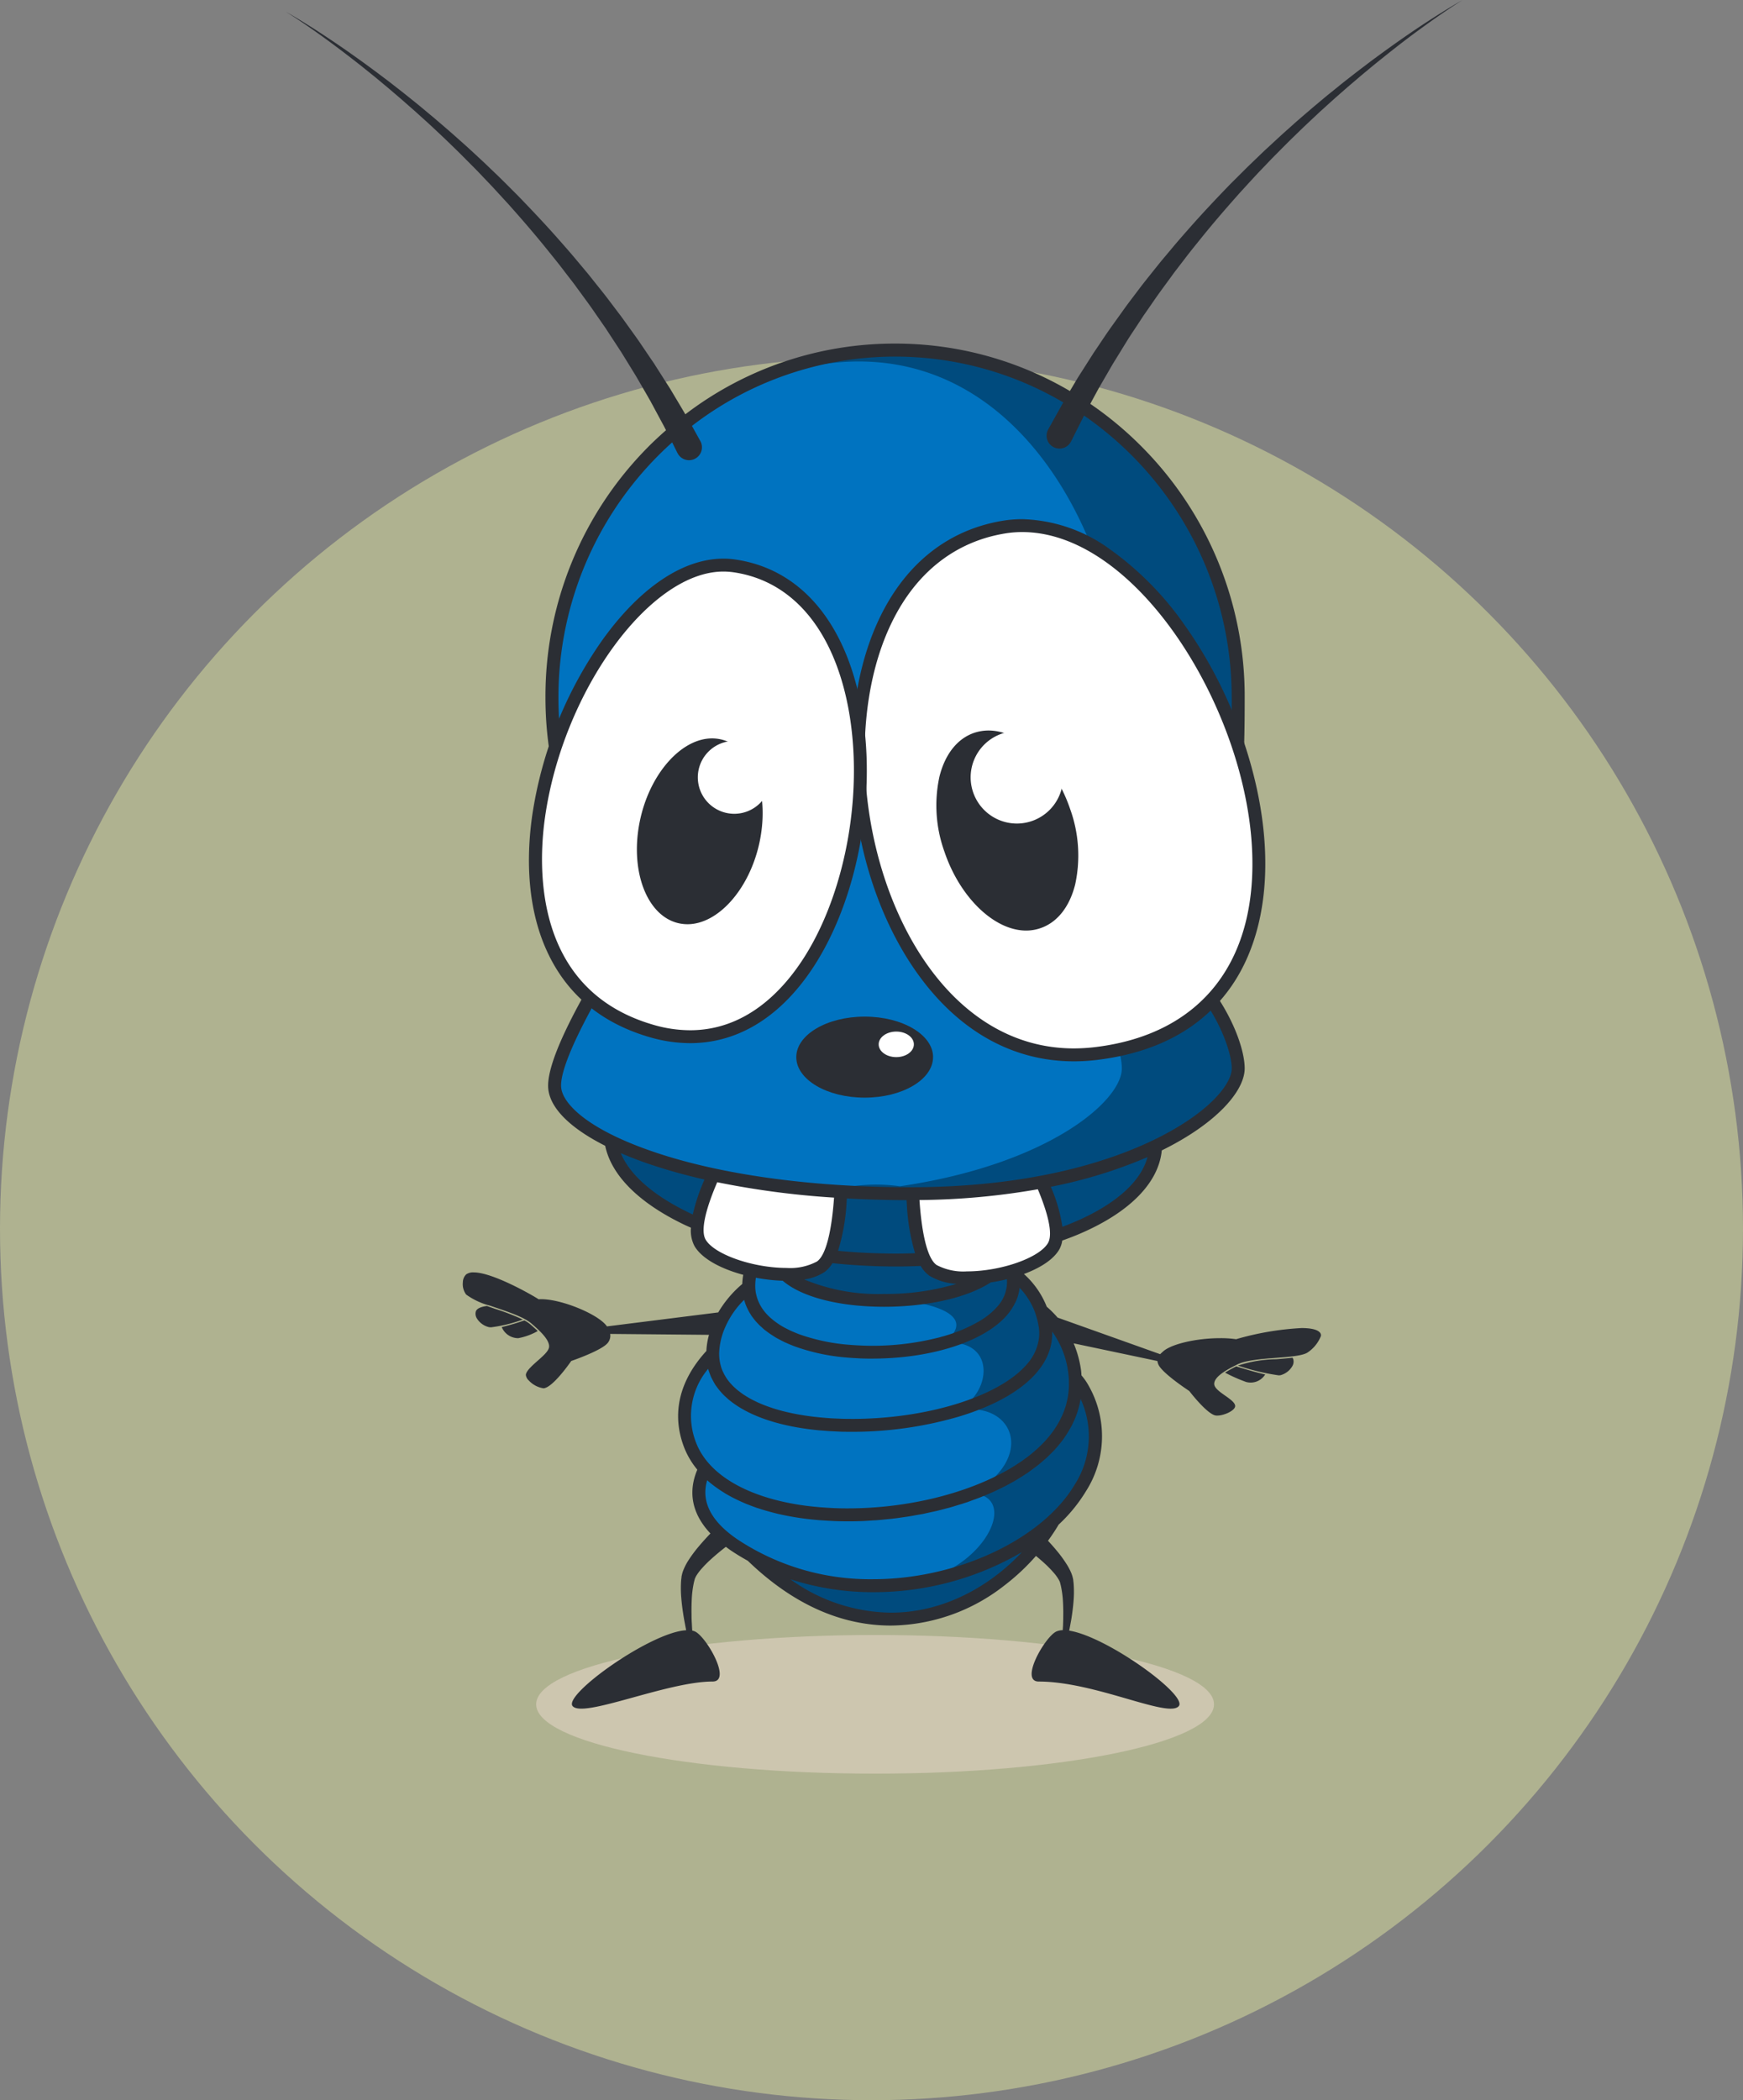 <svg xmlns="http://www.w3.org/2000/svg" xmlns:xlink="http://www.w3.org/1999/xlink" width="244" height="294" viewBox="0 0 244 294"><rect x="0" y="0" width="244" height="294" fill="#808080" stroke="none"/><defs><clipPath id="clip-path"><path id="Pfad_1376" data-name="Pfad 1376" d="M0-324.855H164.744v-248.29H0Z" transform="translate(0 573.145)" fill="none"></path></clipPath></defs><g id="Gruppe_4335" data-name="Gruppe 4335" transform="translate(-326 -5887)"><circle id="Ellipse_93" data-name="Ellipse 93" cx="122" cy="122" r="122" transform="translate(326 5937)" fill="#afb290"></circle><g id="Gruppe_4277" data-name="Gruppe 4277" transform="translate(366 6460.145)"><g id="Gruppe_4300" data-name="Gruppe 4300" transform="translate(0 -573.145)" clip-path="url(#clip-path)"><g id="Gruppe_4277-2" data-name="Gruppe 4277" transform="translate(37.252 49.008)"><path id="Pfad_1353" data-name="Pfad 1353" d="M-112.73-110.033c9.325-8.874,9.905-21.474,9.905-35.457,0-26.866-21.5-48.642-48.031-48.642s-48.035,21.776-48.035,48.642A48.8,48.8,0,0,0-187.3-113.8c-4.9,7.59-11.679,18.952-11.2,23.055.655,5.575,14.769,12.63,38.7,14.324a16.3,16.3,0,0,0-10.823,9.774,9.2,9.2,0,0,0-.716,3.672,14.041,14.041,0,0,0-4.053,5.113,10.552,10.552,0,0,0-.988,4.209c-3.473,3.669-4.984,8.056-3.161,12.812a10.694,10.694,0,0,0,2.063,3.308c-1.772,3.571-.892,7.29,4.128,10.68,22.58,15.267,58.979-2.979,48.784-21.883a7.461,7.461,0,0,0-1.058-1.479c-.022-.344-.056-.687-.107-1.036a13.137,13.137,0,0,0-4.662-8.425,11.673,11.673,0,0,0-4.039-5.3c-1.012-5.262-5.677-9.211-11.411-11.1,28.6-.738,43.018-12.08,43.018-17.5,0-3.021-2.633-10.341-9.905-16.453" transform="translate(198.89 194.132)" fill="#0073c0"></path></g><g id="Gruppe_4278" data-name="Gruppe 4278" transform="translate(35.056 228.876)" opacity="0.681" style="mix-blend-mode: multiply;isolation: isolate"><path id="Pfad_1354" data-name="Pfad 1354" d="M-62.075-25.4c26.2,0,47.447-4.344,47.447-9.707s-21.245-9.706-47.447-9.706-47.444,4.348-47.444,9.706S-88.281-25.4-62.075-25.4" transform="translate(109.519 44.814)" fill="#dbcebd" style="mix-blend-mode: multiply;isolation: isolate"></path></g><g id="Gruppe_4279" data-name="Gruppe 4279" transform="translate(61.562 53.895)"><path id="Pfad_1355" data-name="Pfad 1355" d="M-4.331,0q-1.628.665-3.31,1.477A15.041,15.041,0,0,0-4.331,0" transform="translate(7.641)" fill="#6b6a5f"></path></g><g id="Gruppe_4280" data-name="Gruppe 4280" transform="translate(45.381 49.008)"><path id="Pfad_1356" data-name="Pfad 1356" d="M-102.094-110.033c9.325-8.874,9.905-21.474,9.905-35.457,0-26.866-21.5-48.642-48.031-48.642a41.363,41.363,0,0,0-20.414,4.886c34.677-14.2,52.17,20.747,52.17,43.756,0,13.983-.581,26.583-9.907,35.457,7.271,6.112,9.907,13.432,9.907,16.453,0,4.609-10.411,13.478-31.069,16.5a23.671,23.671,0,0,0-6.533-.015l-.061.567-7.169-.115-18.177-3.836-8.653-3.718c.337,6.809,9.715,12.831,23.057,15.67-.013.2-.04.4-.042.6-.011,3.336,4.1,5.431,9.407,6.3l-.007.054h.306a38.844,38.844,0,0,0,7.526.364c7.307.82,10.541,2.977,6.469,6.054,7.9-.721,6.64,8.046,1.111,9.685,8.379-2.3,12.257,6.139,2.954,11.384,5.746.366,2.84,8.187-4.751,11.428l-9.585,1.491-10.086-1.611-7.193-3.314c.194.23.4.46.633.687,17.293,16.788,35.524,6.8,42.288-4.871,5.457-5.081,7.741-11.727,4.108-18.462a7.589,7.589,0,0,0-1.057-1.488c-.023-.335-.058-.681-.109-1.024a13.181,13.181,0,0,0-4.662-8.439,11.672,11.672,0,0,0-4.029-5.284,11.352,11.352,0,0,0-.787-2.486,4.634,4.634,0,0,0,.308-.934c11.963-2.533,20.206-7.879,20.462-14.275,7.731-3.7,11.615-8.1,11.615-10.917,0-3.021-2.633-10.341-9.905-16.453m-17,80.685-.788.726-.338.169c.385-.291.765-.589,1.126-.895M-113.659-79l-.393.054c.266-.076.521-.15.781-.224Z" transform="translate(180.126 194.132)" fill="#004b7e"></path></g><g id="Gruppe_4281" data-name="Gruppe 4281" transform="translate(71.467 142.312)"><path id="Pfad_1357" data-name="Pfad 1357" d="M-25.055-7.422c0,3.132-4.284,5.672-9.573,5.672S-44.2-4.29-44.2-7.422s4.287-5.672,9.576-5.672,9.573,2.539,9.573,5.672" transform="translate(44.204 13.094)" fill="#2b2e34"></path></g><g id="Gruppe_4282" data-name="Gruppe 4282" transform="translate(83.005 144.406)"><path id="Pfad_1358" data-name="Pfad 1358" d="M-6.446-2.341c0,.987-1.1,1.789-2.464,1.789s-2.463-.8-2.463-1.789,1.1-1.789,2.463-1.789,2.464.8,2.464,1.789" transform="translate(11.373 4.13)" fill="#fff"></path></g><g id="Gruppe_4283" data-name="Gruppe 4283" transform="translate(26.561 182.823)"><path id="Pfad_1359" data-name="Pfad 1359" d="M-3.559-.508C-3.938-.643-4.316-.771-4.68-.9c-.885.116-1.414.371-1.548.754a1.233,1.233,0,0,0,.154,1,2.733,2.733,0,0,0,1.7,1.213l.254.02A20.014,20.014,0,0,0,.351,1,31.91,31.91,0,0,0-3.559-.508" transform="translate(6.28 0.897)" fill="#2b2e34"></path></g><g id="Gruppe_4284" data-name="Gruppe 4284" transform="translate(30.237 184.839)"><path id="Pfad_1360" data-name="Pfad 1360" d="M-5.529-.974l-.161-.14a4.818,4.818,0,0,0-.887-.6c-.78.262-2.066.672-3.177.931A2.5,2.5,0,0,0-7.446.77a8.784,8.784,0,0,0,2.734-1c-.293-.28-.578-.53-.816-.74" transform="translate(9.754 1.718)" fill="#2b2e34"></path></g><g id="Gruppe_4285" data-name="Gruppe 4285" transform="translate(133.3 190.06)"><path id="Pfad_1361" data-name="Pfad 1361" d="M-9.985,0c-.7.087-1.5.149-2.3.216a17.662,17.662,0,0,0-5.327.889A31.128,31.128,0,0,0-11.9,2.47l.24-.021A2.735,2.735,0,0,0-10,1.172,1.234,1.234,0,0,0-9.891.164Z" transform="translate(17.616)" fill="#2b2e34"></path></g><g id="Gruppe_4286" data-name="Gruppe 4286" transform="translate(131.494 191.278)"><path id="Pfad_1362" data-name="Pfad 1362" d="M-1.991-.031A16.3,16.3,0,0,0-3.512.818,21.639,21.639,0,0,0-.556,2.126,2.391,2.391,0,0,0,2.107,1.074C.792.775-.807.3-1.945-.054Z" transform="translate(3.512 0.054)" fill="#2b2e34"></path></g><g id="Gruppe_4287" data-name="Gruppe 4287" transform="translate(0 0)"><path id="Pfad_1363" data-name="Pfad 1363" d="M-211.5-2.43c-.975.611-2.15,1.368-3.48,2.263s-2.81,1.933-4.407,3.087c-.793.587-1.631,1.186-2.471,1.835-.426.323-.859.649-1.293.983s-.872.679-1.322,1.029-.892.7-1.344,1.07-.908.733-1.37,1.106-.921.766-1.386,1.152c-.232.2-.468.391-.7.587s-.464.4-.7.6c-.47.4-.94.809-1.416,1.218s-.941.837-1.416,1.26c-.958.841-1.893,1.721-2.846,2.6-.48.435-.949.89-1.42,1.342l-1.416,1.365-1.4,1.394c-.464.467-.941.926-1.391,1.4-1.837,1.9-3.646,3.83-5.367,5.783-.857.975-1.715,1.942-2.526,2.928-.409.489-.819.975-1.223,1.456s-.788.975-1.178,1.456c-.773.975-1.546,1.921-2.259,2.879-.359.479-.717.948-1.069,1.414-.176.233-.352.464-.523.7s-.34.464-.5.694c-.662.931-1.317,1.826-1.931,2.7s-1.183,1.747-1.74,2.568c-.141.205-.28.411-.415.613s-.259.411-.388.607c-.258.4-.509.8-.752,1.18s-.479.756-.711,1.117c-.116.18-.23.359-.342.536s-.213.357-.32.533c-.3.5-.577.97-.848,1.424a48.186,48.186,0,0,0-24.486-6.639,48.168,48.168,0,0,0-29.347,9.9c-.205-.348-.418-.706-.648-1.1q-.541-.907-1.171-1.96c-.1-.176-.208-.352-.318-.533s-.225-.354-.341-.533c-.232-.364-.47-.736-.712-1.12s-.494-.775-.75-1.174c-.127-.2-.258-.408-.386-.611s-.276-.407-.418-.613c-.554-.822-1.138-1.681-1.738-2.568-.616-.879-1.268-1.774-1.931-2.7-.166-.232-.336-.469-.506-.7s-.345-.46-.523-.692c-.351-.467-.711-.94-1.07-1.414-.711-.962-1.486-1.907-2.257-2.875-.387-.486-.77-.981-1.18-1.461l-1.221-1.458c-.814-.985-1.67-1.952-2.528-2.927-1.719-1.955-3.531-3.878-5.363-5.777-.453-.479-.931-.938-1.393-1.407s-.934-.931-1.4-1.393-.945-.911-1.421-1.368-.934-.9-1.414-1.34c-.954-.885-1.891-1.762-2.849-2.6-.477-.423-.946-.848-1.419-1.258s-.946-.821-1.414-1.219c-.233-.2-.468-.4-.7-.6s-.469-.391-.7-.584c-.468-.389-.924-.775-1.383-1.154s-.918-.743-1.372-1.109-.9-.723-1.342-1.068-.889-.692-1.321-1.031-.868-.66-1.293-.98c-.843-.648-1.678-1.249-2.474-1.835-1.6-1.154-3.078-2.195-4.413-3.087S-369.07-.2-370.047-.8c-1.95-1.224-3.1-1.857-3.1-1.857s1.122.681,3.011,1.984c.948.652,2.086,1.457,3.37,2.407S-364.043,3.78-362.5,5c.764.618,1.569,1.251,2.384,1.931q.608.509,1.239,1.034c.418.354.838.716,1.266,1.08s.863.738,1.292,1.122L-355,11.322c.438.4.881.8,1.326,1.2.224.2.446.406.672.61s.444.417.672.627c.444.42.9.843,1.349,1.271s.9.87,1.352,1.305c.911.878,1.8,1.789,2.711,2.7.455.454.9.923,1.346,1.393s.9.937,1.346,1.411l1.322,1.437c.437.485.892.958,1.32,1.452,1.734,1.952,3.438,3.931,5.046,5.931.805,1,1.614,1.987,2.37,2.991.383.5.764.993,1.144,1.484s.731,1,1.1,1.487c.717.989,1.436,1.947,2.095,2.923.335.485.668.959.993,1.433l.487.7c.154.241.308.474.462.71.609.936,1.209,1.838,1.779,2.725.549.893,1.086,1.76,1.593,2.591.129.208.257.413.379.615s.237.411.357.613c.231.4.46.794.684,1.179s.439.76.648,1.122c.1.184.207.364.309.54s.189.354.286.525c.371.692.722,1.339,1.041,1.936s.628,1.142.88,1.662l.021.044c-.867.766-1.723,1.553-2.546,2.387a49.523,49.523,0,0,0-14.33,35.03,49.936,49.936,0,0,0,11.374,31.759c-7.674,11.951-11.366,19.723-10.972,23.093.315,2.717,3.148,5.474,7.961,7.9.863,4.155,4.745,8.038,11.188,11.1.259.126.545.24.817.366a4.687,4.687,0,0,0,.487,2.556c1.055,1.818,3.775,3.215,6.833,4.04a9.574,9.574,0,0,0-.137,1.283,15.513,15.513,0,0,0-3.364,3.979l-15.569,1.958-.007,0c-1.139-1.672-6.3-3.81-9.2-3.81-.112,0-.224,0-.332.012h-.032l-.027-.015c-.668-.447-6.348-3.749-9.068-3.749a1.683,1.683,0,0,0-1.052.283,1.572,1.572,0,0,0-.462,1.107,2.439,2.439,0,0,0,.462,1.715,9.931,9.931,0,0,0,3.34,1.555h0c.247.088.5.168.751.257.323.1.642.22.962.327l.229.083c.34.115.672.233.992.359h.006c.318.12.625.243.917.369l.171.077c.272.121.529.241.765.367.16.084.312.175.451.26l.2.127a4.2,4.2,0,0,1,.386.3l.164.146c.117.1.247.214.386.34l.086.077c.11.1.222.208.34.318.792.764,1.614,1.728,1.444,2.482-.124.536-.84,1.168-1.6,1.838-.792.7-1.6,1.43-1.634,1.96a1.205,1.205,0,0,0,.414.785,3.5,3.5,0,0,0,2.058,1.095c1.311-.082,3.841-3.761,3.862-3.8l.022-.024.027-.009c.042-.016,4.344-1.487,5.115-2.564a1.586,1.586,0,0,0,.308-1.216l13.831.129a10.268,10.268,0,0,0-.366,2.259c-3.824,4.174-4.906,8.834-3.114,13.5a11.364,11.364,0,0,0,1.846,3.117c-1.031,2.421-1.262,5.639,1.836,8.931-.542.564-1.1,1.179-1.67,1.855a18.53,18.53,0,0,0-1.47,2,8.02,8.02,0,0,0-.627,1.221,3.963,3.963,0,0,0-.232.742l-.025.1-.01.049v.007l-.005.017v.036l-.017.152-.038.3a15.479,15.479,0,0,0,.016,2.562c.065.816.17,1.6.289,2.36.059.375.126.744.194,1.106s.128.7.2,1.039c-4.966.257-17.215,9.025-15.9,10.615,1.45,1.751,13.2-3.435,19.593-3.435,2.742,0-.848-6.232-2.444-7a2.014,2.014,0,0,0-.4-.13l-.01-.152c-.025-.342-.037-.694-.059-1.052s-.028-.725-.029-1.095c-.014-.742,0-1.507.039-2.274a14.106,14.106,0,0,1,.3-2.209l.075-.291.038-.144.007-.036.006-.017,0-.012-.008.032.023-.042a2.948,2.948,0,0,1,.187-.384,6.836,6.836,0,0,1,.593-.818,16.3,16.3,0,0,1,1.513-1.542c.687-.621,1.373-1.18,2.031-1.691.227.166.441.33.686.5.773.52,1.568,1,2.384,1.452,6.233,6.015,12.974,9.067,20.042,9.07h.006a26.156,26.156,0,0,0,15.837-5.584,30.526,30.526,0,0,0,4.458-4.165c.347.29.7.588,1.047.9a16.553,16.553,0,0,1,1.514,1.542,5.64,5.64,0,0,1,.59.824,2.485,2.485,0,0,1,.191.376l.022.046-.007-.032,0,.01,0,.02.011.038.037.142.075.295a13.887,13.887,0,0,1,.295,2.205c.046.766.053,1.533.04,2.272,0,.374-.019.741-.028,1.1-.016.222-.027.441-.042.658a2.363,2.363,0,0,0-.907.19c-1.595.767-5.184,7-2.444,7,7.927,0,18.147,5.186,19.6,3.435,1.268-1.531-10.076-9.742-15.345-10.562.039-.2.078-.4.118-.609.068-.359.137-.733.2-1.107.118-.758.221-1.545.287-2.358a15.448,15.448,0,0,0,.012-2.562l-.034-.3-.016-.149-.006-.034,0-.022v-.007l-.01-.05-.024-.1a4.534,4.534,0,0,0-.224-.743,8.367,8.367,0,0,0-.636-1.219,17.6,17.6,0,0,0-1.466-2c-.392-.474-.785-.908-1.166-1.323.535-.738,1.039-1.492,1.489-2.259a21.751,21.751,0,0,0,3.816-4.661,14.308,14.308,0,0,0,.379-14.793,8.052,8.052,0,0,0-.995-1.428c-.022-.264-.034-.528-.073-.792a15.073,15.073,0,0,0-1.025-3.7l11.725,2.474a1.975,1.975,0,0,0,.117.448c.486,1.227,4.292,3.711,4.328,3.737l.023.022c.023.029,2.283,2.986,3.552,3.387a1.141,1.141,0,0,0,.341.045c.937,0,2.394-.651,2.513-1.255.1-.489-.667-1.031-1.409-1.552-.785-.552-1.524-1.078-1.514-1.655.028-1.062,1.947-2.042,2.977-2.57l.2-.1c1.18-.613,3.37-.786,5.48-.95,1.909-.152,3.716-.29,4.409-.749a4.939,4.939,0,0,0,1.861-2.286.57.57,0,0,0-.084-.454c-.337-.452-1.219-.684-2.619-.684a40.483,40.483,0,0,0-9.123,1.55l-.022.011-.021,0a14.623,14.623,0,0,0-2.2-.146c-3.311,0-6.823.805-7.993,1.844-.169.149-.309.276-.431.4l-14.353-5.121a14.853,14.853,0,0,0-1.526-1.527,12.135,12.135,0,0,0-3.191-4.575c2.252-.841,4.124-2.009,4.952-3.446a3.679,3.679,0,0,0,.411-1.24c.931-.331,1.84-.678,2.7-1.057,6.844-2.991,10.8-7.079,11.233-11.561,7.673-3.777,11.605-8.311,11.605-11.488s-2.592-10.365-9.479-16.494a30.947,30.947,0,0,0,8-15.58c1.365-6.244,1.48-13.222,1.48-19.835a49.525,49.525,0,0,0-14.333-35.03,49.45,49.45,0,0,0-7.279-6.079c.265-.5.548-1.022.85-1.576.091-.172.188-.35.285-.527s.207-.356.311-.538c.21-.362.425-.739.649-1.123s.451-.777.684-1.183c.117-.2.232-.4.357-.611s.249-.408.378-.616c.513-.827,1.042-1.693,1.593-2.588s1.169-1.789,1.778-2.726c.153-.236.308-.468.462-.708s.325-.467.488-.706c.326-.468.657-.947.99-1.43.66-.97,1.378-1.936,2.1-2.923.363-.487.716-.995,1.093-1.483s.759-.989,1.144-1.488c.757-1.007,1.561-1.989,2.368-2.99,1.611-2,3.313-3.978,5.049-5.93.428-.494.88-.968,1.316-1.452s.882-.958,1.324-1.437.895-.941,1.343-1.411.893-.937,1.347-1.392c.908-.911,1.8-1.828,2.711-2.7.456-.439.9-.882,1.352-1.31s.9-.85,1.35-1.268c.223-.212.451-.42.668-.628s.452-.408.673-.611c.446-.408.89-.807,1.326-1.2s.881-.777,1.313-1.158.86-.76,1.294-1.122.85-.726,1.268-1.08.831-.694,1.24-1.031c.811-.682,1.617-1.315,2.384-1.933C-217.5,2.152-216.07,1.05-214.78.106s2.422-1.755,3.368-2.4c1.893-1.305,3.013-1.99,3.013-1.99s-1.149.636-3.1,1.858M-326.241,157.136c1.273.545,2.644,1.077,4.123,1.576a78.045,78.045,0,0,0,7.593,2.118,27.724,27.724,0,0,0-1.64,4.893l-.308-.144c-5.142-2.444-8.489-5.37-9.768-8.443m28.477,16.675a4.138,4.138,0,0,0,1.152-1.273q3.235.341,6.588.434c.772.017,1.552.033,2.318.033,1.162,0,2.313-.033,3.454-.077a4.31,4.31,0,0,0,1.2,1.361,8.157,8.157,0,0,0,3.8,1.144,34.273,34.273,0,0,1-10.13,1.414,26.909,26.909,0,0,1-11.176-2.026,7.105,7.105,0,0,0,2.789-1.009m11.535-10.093c.016.225.024.45.042.684a28.9,28.9,0,0,0,1.146,6.741c-.882.032-1.77.051-2.665.051-.749,0-1.515-.012-2.268-.034-1.978-.046-3.931-.171-5.845-.352a28.119,28.119,0,0,0,1.2-6.893c.012-.146.018-.287.028-.436,2.624.144,5.406.228,8.364.24m-2.2,57.742h-.006a24.512,24.512,0,0,1-14.065-4.676,37.464,37.464,0,0,0,11.59,1.811,41.207,41.207,0,0,0,20.83-5.609c-4.478,4.795-11,8.478-18.349,8.474M-263.3,195.62c.17-.31.33-.623.469-.934l.113-.246a11.224,11.224,0,0,0,.42-1.123c.047-.14.082-.282.125-.419.076-.279.146-.552.2-.827.027-.143.06-.282.087-.422l.017-.1a12.524,12.524,0,0,1-.831,12c-4.578,7.664-16.441,13.231-28.211,13.23a33.59,33.59,0,0,1-18.935-5.532c-3.748-2.532-5.191-5.326-4.3-8.321.325.295.678.574,1.045.849l.193.138c.325.237.664.467,1.015.682l.253.164c.392.235.8.46,1.222.674.148.076.3.149.454.223.314.152.637.3.966.44l.3.132.188.071c.428.171.863.333,1.31.491l.12.034c.445.149.9.292,1.375.423.119.034.24.066.358.1.415.115.84.22,1.271.323l.315.068c1.1.24,2.246.439,3.436.584l.12.016c.529.065,1.073.118,1.619.167.139.01.275.021.412.029.469.034.948.066,1.432.085.146.007.3.019.446.025.608.02,1.223.034,1.856.034h0l.187,0c.629,0,1.257-.015,1.888-.038.467-.021.936-.055,1.405-.087.23-.013.452-.02.674-.042.52-.039,1.037-.1,1.554-.149.181-.017.359-.032.533-.056.522-.061,1.035-.131,1.549-.208.176-.026.357-.049.538-.076.486-.076.973-.164,1.454-.256.2-.034.409-.067.61-.1.451-.1.894-.2,1.339-.293.231-.051.464-.1.7-.152.409-.1.818-.208,1.223-.318.252-.064.513-.127.764-.2.383-.111.759-.231,1.135-.348.21-.064.426-.122.626-.191l.149-.052.259-.078c.308-.1.6-.22.9-.33.282-.1.568-.2.84-.307.376-.142.742-.3,1.109-.45.256-.111.521-.214.772-.331.364-.162.709-.327,1.06-.5.238-.116.477-.229.71-.35.341-.174.668-.359,1-.538.218-.13.446-.25.655-.379.313-.185.617-.381.918-.571.209-.138.422-.271.62-.407.283-.2.555-.4.822-.6.2-.151.4-.3.6-.451.247-.194.482-.4.713-.6.193-.164.383-.334.568-.5.21-.2.415-.4.609-.6l.316-.308c.1-.11.194-.22.3-.339l.176-.185.1-.133c.3-.351.585-.71.847-1.069l.089-.138c.227-.326.435-.656.633-.991.067-.112.133-.227.2-.342m-3.971-8.756c.1-.149.205-.3.293-.457l.17-.311c.085-.154.162-.305.234-.458l.137-.319c.066-.159.124-.318.178-.479l.1-.308c.052-.171.089-.341.131-.513l.061-.286c.034-.2.061-.406.078-.613l.021-.2a7.52,7.52,0,0,0,.016-.8,12.45,12.45,0,0,1,2.226,5.61,10.89,10.89,0,0,1,.105,1.121c.012.187.007.374.01.558,0,.224,0,.444-.013.66-.009.192-.033.376-.053.564-.023.21-.049.423-.083.63-.032.191-.075.378-.121.564-.044.2-.087.4-.145.6s-.121.378-.185.564-.136.39-.217.579-.161.373-.249.558-.181.372-.281.552-.205.372-.318.551-.223.355-.341.535-.257.362-.39.546c-.13.167-.259.336-.4.5s-.3.356-.453.531-.32.341-.487.513-.366.364-.562.545c-.163.154-.337.306-.511.455-.224.194-.448.385-.684.574-.149.115-.3.228-.46.349-.291.213-.584.428-.9.64l-.308.2c-.378.248-.769.5-1.177.736l-.074.043c-5.829,3.379-14.12,5.467-22.521,5.471l-.185,0c-.561,0-1.115-.012-1.662-.033-.178-.007-.36-.018-.545-.029-.45-.02-.892-.051-1.334-.085-.154-.01-.3-.018-.454-.037-.532-.049-1.05-.1-1.566-.164l-.126-.016c-7.925-1.04-13.62-4.223-15.382-8.819a10.231,10.231,0,0,1,1.683-10.348l.021.068c.059.214.138.419.215.623.052.137.1.278.159.411.077.171.165.336.252.5s.169.315.264.467l.085.157c.091.136.2.263.291.4l.2.262c.2.244.4.477.627.711l.062.066.012.011c.111.109.232.216.35.323s.215.205.332.3c.173.144.354.283.542.427l.183.13c.242.177.491.342.75.5h0c2.753,1.713,6.646,2.838,11.369,3.267h.052c.434.034.87.073,1.316.1.146.007.29.01.438.021.344.016.692.034,1.044.049s.72.013,1.078.019c.171,0,.33,0,.495,0h.009a53.206,53.206,0,0,0,14.924-2.118c4.964-1.492,8.737-3.625,10.912-6.162l.154-.194c.142-.172.28-.346.408-.523Zm-.926-7.246c.078.222.149.45.21.684l.067.238c.067.278.126.562.172.85l.015.061a6.026,6.026,0,0,1,.034,1.537,6.771,6.771,0,0,1-1.7,3.711c-3.858,4.5-13.923,7.646-24.47,7.646h0c-.15,0-.3-.007-.444-.007-.352,0-.7,0-1.044-.015-.211-.005-.419-.019-.631-.026-.283-.013-.567-.021-.846-.038-.21-.016-.42-.034-.629-.046-.274-.025-.539-.044-.808-.071-.2-.019-.4-.038-.594-.063-.271-.022-.539-.059-.8-.092-.182-.023-.363-.049-.539-.075-.279-.039-.551-.082-.823-.13l-.471-.081c-.291-.054-.576-.11-.858-.17-.123-.028-.254-.052-.375-.084-.342-.075-.674-.156-1-.24l-.174-.05a22.223,22.223,0,0,1-2.208-.721l-.2-.079c-.265-.107-.527-.217-.776-.33l-.281-.137c-.213-.1-.418-.2-.616-.31l-.3-.166c-.181-.107-.356-.21-.522-.318l-.305-.192c-.15-.109-.3-.214-.44-.324l-.288-.22c-.136-.105-.258-.215-.384-.33l-.259-.24c-.159-.154-.305-.315-.445-.474l-.137-.161c-.128-.157-.254-.327-.365-.489l-.162-.265c-.081-.137-.16-.272-.23-.414l-.136-.279a5.6,5.6,0,0,1-.253-.665l-.039-.15c-.054-.205-.1-.411-.137-.622l-.029-.209a5.337,5.337,0,0,1-.051-.712l-.007-.083a9.671,9.671,0,0,1,.918-3.908,12.185,12.185,0,0,1,2.574-3.677l.048.139c.061.2.123.392.2.581.05.126.1.254.162.378.072.159.149.313.231.469s.166.29.256.433l.14.234.142.187.235.308a5.448,5.448,0,0,0,.357.418l.3.318c.113.119.24.231.368.342s.242.23.376.344c.112.091.232.175.35.263.295.225.615.446.948.651.125.081.25.162.375.238.159.087.319.171.482.257.188.1.369.2.563.289l.153.08.266.112c.262.121.533.234.807.341l.3.119a28,28,0,0,0,7.311,1.57l.146.013c.47.04.948.068,1.436.094l.276.016c.548.019,1.1.034,1.672.034l.226-.006c8.219-.038,15.545-2.428,18.7-6.109a8.507,8.507,0,0,0,.61-.812l.138-.219c.138-.22.258-.44.37-.662l.1-.2a6.011,6.011,0,0,0,.32-.868l.038-.152a6.065,6.065,0,0,0,.149-.755l.027-.128a10.107,10.107,0,0,1,2.219,3.621m-5.343-1a10.322,10.322,0,0,1-2.632,2.109,21.417,21.417,0,0,1-5.126,2.1c-.125.033-.24.077-.367.107l-.3.072a37.448,37.448,0,0,1-9.122,1.1h0c-.491,0-.98-.016-1.466-.033l-.161-.009c-.453-.017-.9-.046-1.346-.079l-.067-.007a27.151,27.151,0,0,1-6.84-1.377l-.129-.044c-.335-.117-.654-.247-.966-.383l-.242-.1c-.308-.147-.613-.29-.9-.446l-.126-.062a9.379,9.379,0,0,1-.93-.569l-.137-.094a8.741,8.741,0,0,1-.715-.554l-.12-.1a6.865,6.865,0,0,1-1.317-1.513l-.01-.016a6.518,6.518,0,0,1-.418-.8l-.066-.162a5.487,5.487,0,0,1-.232-.743l-.044-.18a5.3,5.3,0,0,1-.11-.915,7.186,7.186,0,0,1,.088-1.342,24.014,24.014,0,0,0,3.754.424c2.669,2.289,7.9,3.643,14.214,3.645,5.006,0,11.086-.941,14.915-3.415.754-.11,1.51-.261,2.256-.445a5.128,5.128,0,0,1-1.337,3.827m11.06-11.953q-.949.415-1.959.79a21.906,21.906,0,0,0-1.618-5.6,66.989,66.989,0,0,0,13.532-4.154c-.9,3.375-4.352,6.517-9.956,8.969m21.751-73.3c0,14.527-.706,26.317-9.622,34.8l-.736.7.776.649c7.241,6.088,9.582,13.251,9.582,15.761,0,2.3-3.445,6.425-11.011,10.057-6.249,3.006-17.233,6.581-34.059,6.581-13.678,0-26.37-1.742-35.735-4.915-9.221-3.118-12.791-6.687-13.061-8.993-.335-2.868,3.7-11.056,11.058-22.461l.366-.562-.435-.513a48.093,48.093,0,0,1-11.376-31.1,47.882,47.882,0,0,1,15.919-35.728c.478.961.746,1.5.746,1.5l.04.066a1.8,1.8,0,0,0,2.456.7,1.805,1.805,0,0,0,.7-2.457s-.427-.762-1.174-2.114a46.511,46.511,0,0,1,28.44-9.7,46.364,46.364,0,0,1,23.55,6.413c-.128.213-.25.42-.354.618l-1.758,3.155-.036.071a1.8,1.8,0,0,0,.8,2.422,1.808,1.808,0,0,0,2.429-.8s.589-1.177,1.619-3.227c.061-.131.134-.265.2-.4a47.883,47.883,0,0,1,20.669,39.482" transform="translate(373.143 4.288)" fill="#2b2e34"></path></g><g id="Gruppe_4288" data-name="Gruppe 4288" transform="translate(58.49 165.499)"><path id="Pfad_1364" data-name="Pfad 1364" d="M-15.213-15.7a7.942,7.942,0,0,0,4.239-.895c1.4-.959,2.113-4.86,2.4-8.947a119.38,119.38,0,0,1-16.354-2.155c-1.476,3.43-2.4,6.673-1.628,8.023,1.2,2.076,6.612,3.974,11.345,3.974Z" transform="translate(26.84 27.694)" fill="#fff"></path></g><g id="Gruppe_4289" data-name="Gruppe 4289" transform="translate(88.715 166.48)"><path id="Pfad_1365" data-name="Pfad 1365" d="M-3.15-13.877a7.988,7.988,0,0,0,4.242.889c4.731,0,10.141-1.892,11.344-3.974.743-1.282-.071-4.288-1.422-7.521a100.548,100.548,0,0,1-16.57,1.508c.276,4.139.987,8.124,2.407,9.1" transform="translate(5.557 24.484)" fill="#fff"></path></g><g id="Gruppe_4290" data-name="Gruppe 4290" transform="translate(80.141 73.581)"><path id="Pfad_1366" data-name="Pfad 1366" d="M-26.589-.287C1.526-5.006,30.642,67.88-13.494,73.379-49.866,77.912-59.966,5.309-26.589-.287" transform="translate(46.911 0.507)" fill="#fff"></path></g><g id="Gruppe_4291" data-name="Gruppe 4291" transform="translate(79.237 72.676)"><path id="Pfad_1367" data-name="Pfad 1367" d="M-31.221-2.363a14.752,14.752,0,0,0-2.488.209c-6.866,1.151-12.3,5.4-15.7,12.294C-52.5,16.389-53.8,24.591-53.085,33.228c1.521,18.232,12,36.691,29.1,36.691a25.465,25.465,0,0,0,3.113-.2C-6.022,67.874,1.918,57.56.919,41.435-.3,21.719-15.375-2.363-31.221-2.363m7.234,74.091c-8.513,0-16.045-4.191-21.778-12.125-5.055-6.99-8.3-16.3-9.119-26.226-.748-8.962.626-17.5,3.852-24.034C-47.357,1.9-41.471-2.687-34.009-3.937a16.885,16.885,0,0,1,2.787-.232A21.759,21.759,0,0,1-18.933.054,43.538,43.538,0,0,1-8.407,10.774C-2.071,19.7,2.092,31.12,2.72,41.323c.486,7.813-1.089,14.642-4.552,19.735-4.007,5.885-10.338,9.4-18.818,10.459a26.441,26.441,0,0,1-3.337.211" transform="translate(55.084 4.169)" fill="#2b2e34"></path></g><g id="Gruppe_4292" data-name="Gruppe 4292" transform="translate(91.159 102.35)"><path id="Pfad_1368" data-name="Pfad 1368" d="M-24.3-14.348C-21.771-6.841-23.62.565-28.435,2.19S-39.21-.955-41.744-8.46-42.428-23.371-37.615-25s10.776,3.14,13.311,10.648" transform="translate(42.88 25.314)" fill="#2b2e34"></path></g><g id="Gruppe_4293" data-name="Gruppe 4293" transform="translate(91.068 102.261)"><path id="Pfad_1369" data-name="Pfad 1369" d="M-9.572-.235A6,6,0,0,0-11.5.078c-2.294.775-3.985,2.906-4.757,6A18.887,18.887,0,0,0-15.574,16.5c2.135,6.32,6.869,10.91,11.262,10.91a6.077,6.077,0,0,0,1.928-.313c2.3-.775,3.993-2.909,4.763-6A18.891,18.891,0,0,0,1.69,10.67C-.445,4.349-5.18-.235-9.572-.235m5.26,27.826c-4.465,0-9.273-4.645-11.431-11.036a19.087,19.087,0,0,1-.7-10.523c.788-3.154,2.522-5.33,4.877-6.125A6.316,6.316,0,0,1-9.572-.415c4.47,0,9.277,4.637,11.436,11.029a19.093,19.093,0,0,1,.692,10.52C1.766,24.29.035,26.468-2.326,27.262a6.106,6.106,0,0,1-1.987.329" transform="translate(16.888 0.415)" fill="#2b2e34"></path></g><g id="Gruppe_4294" data-name="Gruppe 4294" transform="translate(95.879 102.349)"><path id="Pfad_1370" data-name="Pfad 1370" d="M0-8.466a6.472,6.472,0,0,1,6.467-6.47,6.472,6.472,0,0,1,6.474,6.47A6.473,6.473,0,0,1,6.467-2,6.472,6.472,0,0,1,0-8.466" transform="translate(0 14.936)" fill="#fff"></path></g><g id="Gruppe_4295" data-name="Gruppe 4295" transform="translate(34.951 79.106)"><path id="Pfad_1371" data-name="Pfad 1371" d="M-36.373-.136C-56.808-3.031-80.86,55.385-47.946,64.97c31.1,9.06,41.188-60.911,11.574-65.106" transform="translate(64.173 0.24)" fill="#fff"></path></g><g id="Gruppe_4296" data-name="Gruppe 4296" transform="translate(49.158 103.368)"><path id="Pfad_1372" data-name="Pfad 1372" d="M-13.758-.232c-4.15,0-8.368,4.707-9.815,10.947-1.627,6.992.687,13.527,5.155,14.564a5.3,5.3,0,0,0,1.226.142c4.148,0,8.372-4.7,9.822-10.947C-5.746,7.481-8.057.949-12.529-.09a5.481,5.481,0,0,0-1.229-.142M-17.192,25.6a5.645,5.645,0,0,1-1.266-.144c-4.565-1.06-6.938-7.693-5.295-14.786,1.465-6.317,5.765-11.08,9.995-11.08a5.68,5.68,0,0,1,1.271.143C-7.92.8-5.547,7.428-7.193,14.515c-1.468,6.318-5.765,11.086-10,11.086" transform="translate(24.274 0.409)" fill="#2b2e34"></path></g><g id="Gruppe_4297" data-name="Gruppe 4297" transform="translate(49.244 103.459)"><path id="Pfad_1373" data-name="Pfad 1373" d="M-22.118-19.383c-1.636,7.054-6.63,11.921-11.154,10.87s-6.865-7.621-5.229-14.674,6.635-11.919,11.16-10.868,6.862,7.618,5.223,14.672" transform="translate(39.023 34.198)" fill="#2b2e34"></path></g><g id="Gruppe_4298" data-name="Gruppe 4298" transform="translate(57.687 103.716)"><path id="Pfad_1374" data-name="Pfad 1374" d="M0-6.677a5.1,5.1,0,0,1,5.105-5.1,5.1,5.1,0,0,1,5.1,5.1,5.1,5.1,0,0,1-5.1,5.1A5.1,5.1,0,0,1,0-6.677" transform="translate(0 11.78)" fill="#fff"></path></g><g id="Gruppe_4299" data-name="Gruppe 4299" transform="translate(34.047 78.203)"><path id="Pfad_1375" data-name="Pfad 1375" d="M-35.611-2.365c-10.309,0-22.444,16.708-24.965,34.377-1.016,7.117-1.57,24.2,15.132,29.061a18.464,18.464,0,0,0,5.17.772c7.764,0,12.914-5.458,15.866-10.037,3.821-5.919,6.348-14.121,6.935-22.5.556-7.874-.607-15.283-3.275-20.868C-23.7,2.267-28.367-1.438-34.253-2.272a10.352,10.352,0,0,0-1.358-.093m-4.663,66.018h0a20.337,20.337,0,0,1-5.675-.843c-6.8-1.98-11.638-6.049-14.388-12.1C-62.7,45.535-63.4,38.978-62.368,31.759A57.385,57.385,0,0,1-52.619,7.318c5.291-7.413,11.333-11.49,17.008-11.49A11.19,11.19,0,0,1-34-4.059c6.513.921,11.66,4.972,14.883,11.721,2.8,5.859,4.023,13.592,3.446,21.769-1.2,17.005-10.033,34.222-24.606,34.222" transform="translate(62.829 4.172)" fill="#2b2e34"></path></g></g></g></g></svg>